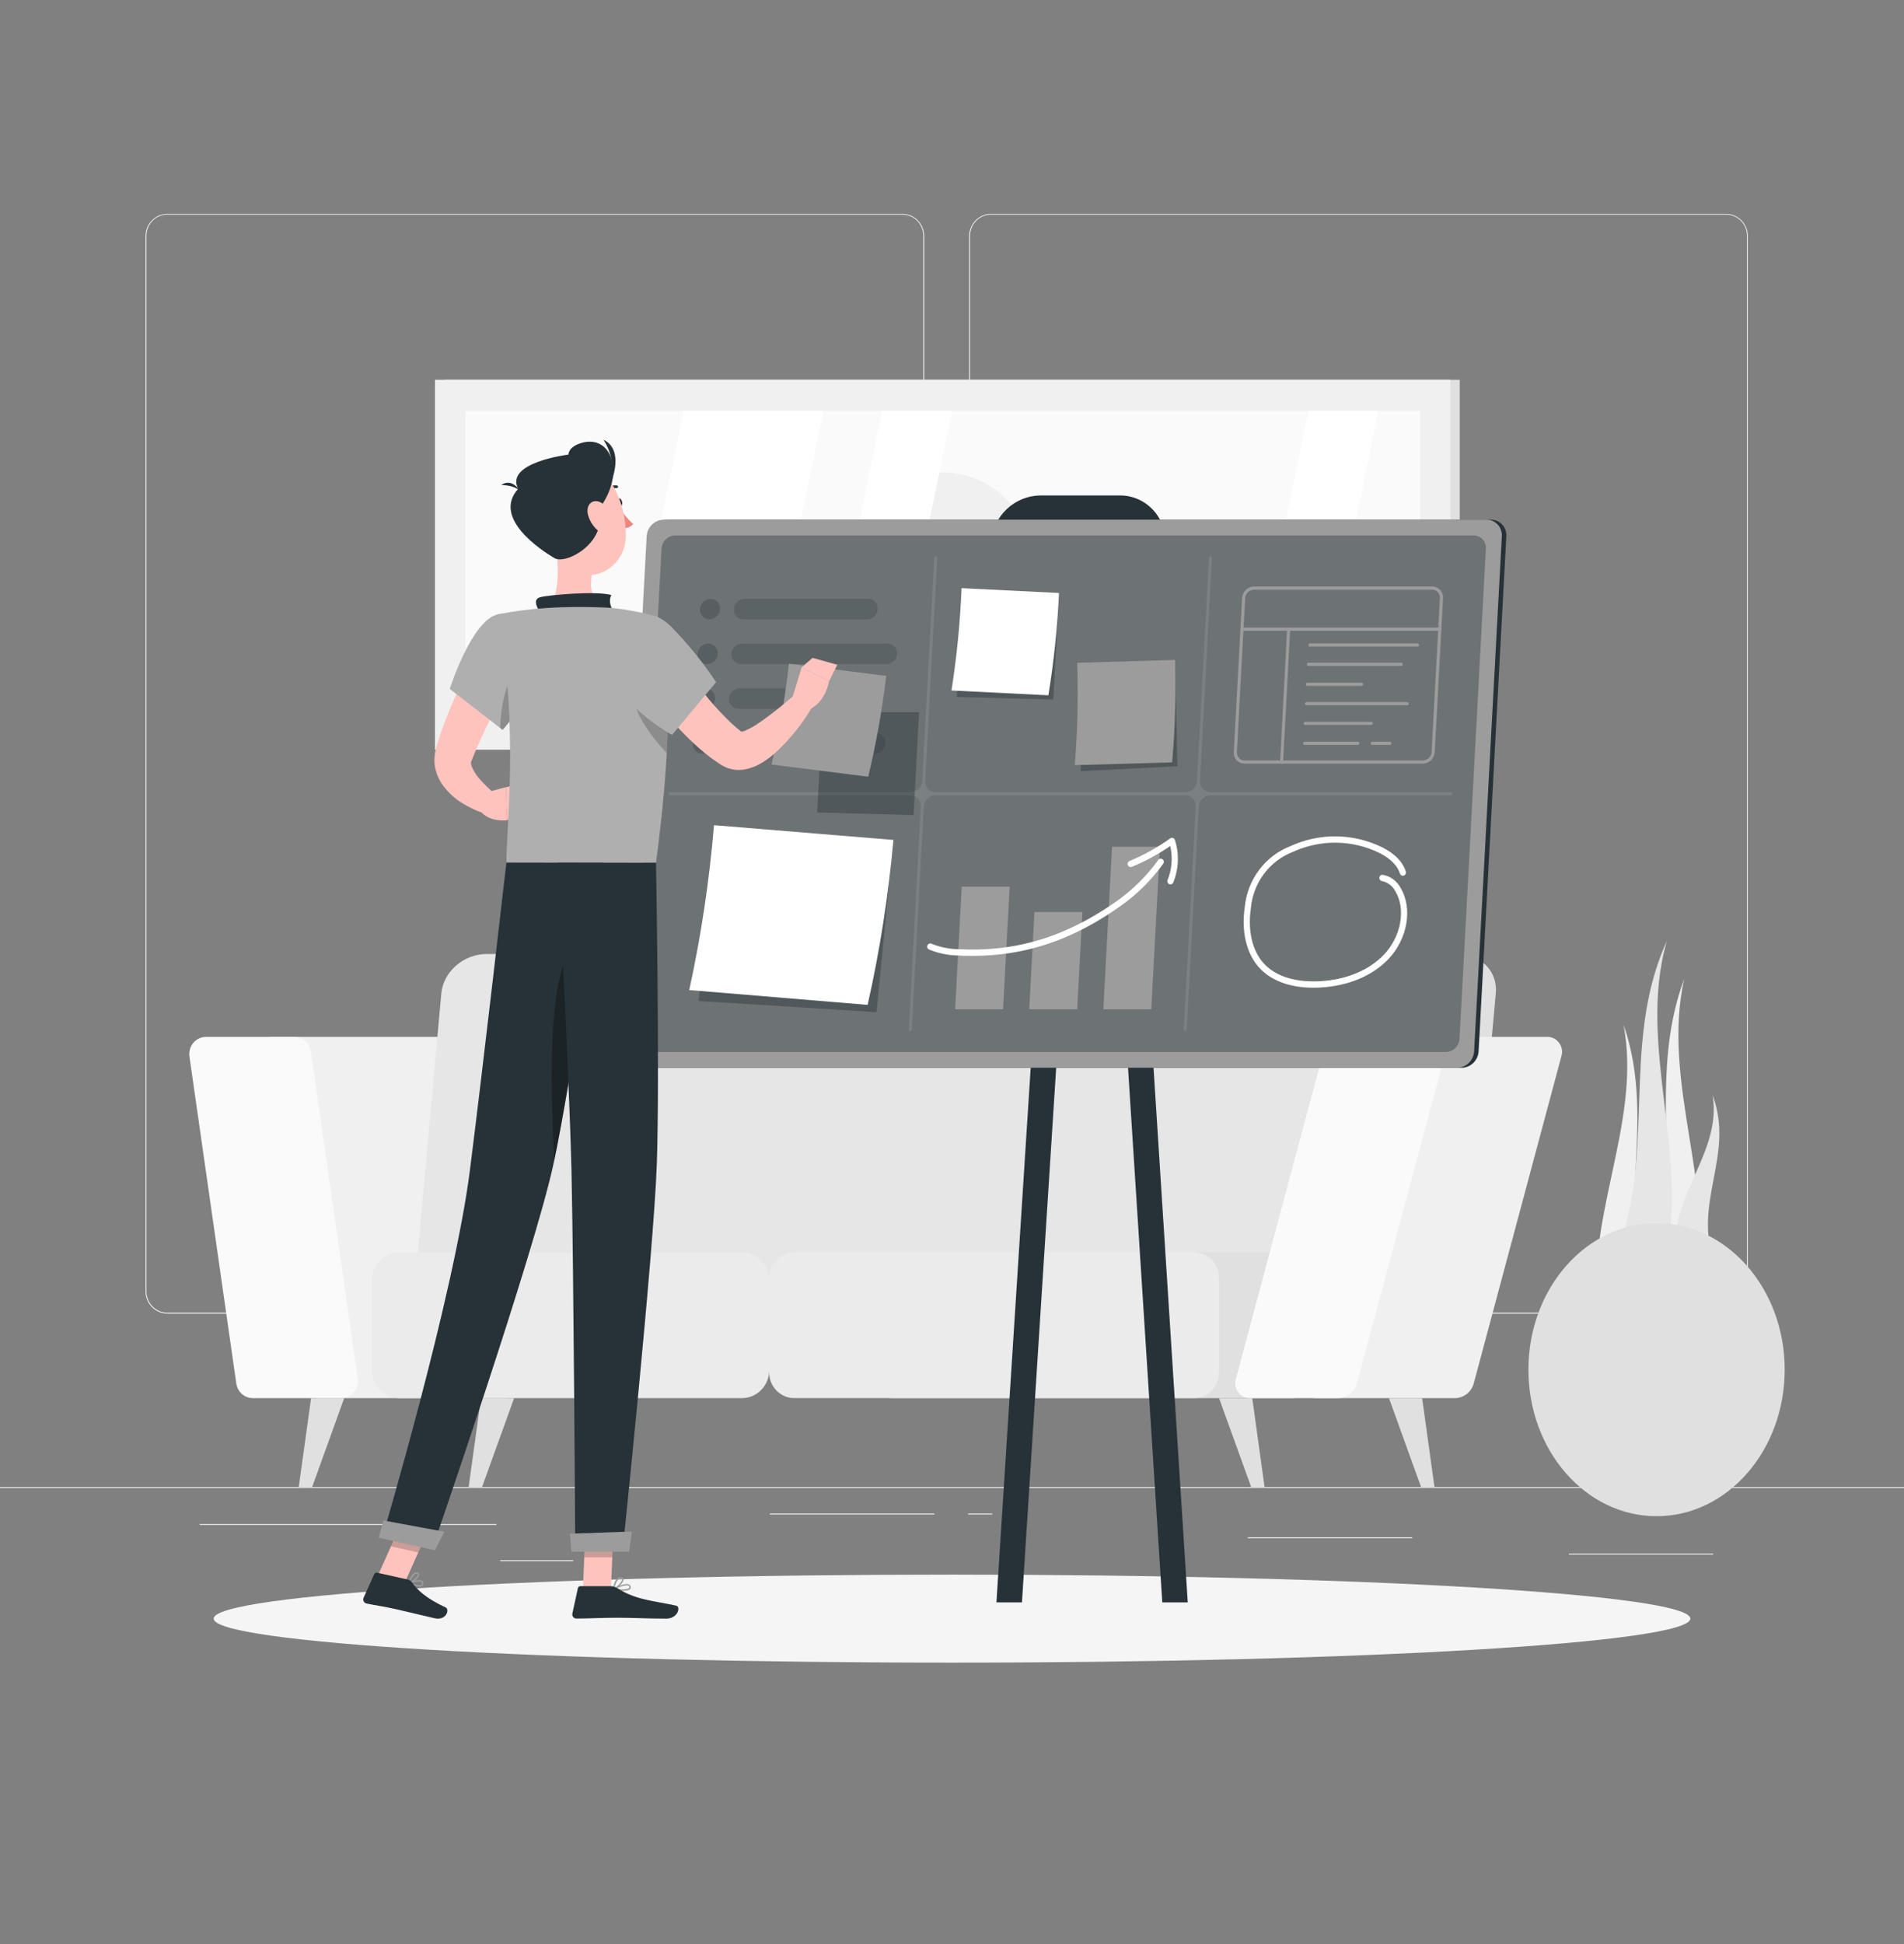 <svg width="286" height="292" viewBox="0 0 286 292" fill="none" xmlns="http://www.w3.org/2000/svg">
<rect x="0" y="0" width="286" height="292" fill="#808080" stroke="none"/>
<path d="M286 223.321H0V223.467H286V223.321Z" fill="#EBEBEB"/>
<path d="M74.572 228.882H30.007V229.028H74.572V228.882Z" fill="#EBEBEB"/>
<path d="M257.343 233.325H235.664V233.471H257.343V233.325Z" fill="#EBEBEB"/>
<path d="M86.12 234.307H75.144V234.453H86.12V234.307Z" fill="#EBEBEB"/>
<path d="M140.346 227.299H115.641V227.445H140.346V227.299Z" fill="#EBEBEB"/>
<path d="M149.058 227.299H145.437V227.445H149.058V227.299Z" fill="#EBEBEB"/>
<path d="M212.149 230.861H187.427V231.007H212.149V230.861Z" fill="#EBEBEB"/>
<path d="M135.564 197.275H25.117C24.251 197.274 23.422 196.922 22.811 196.297C22.2 195.671 21.856 194.824 21.856 193.941V35.426C21.864 34.547 22.21 33.707 22.821 33.089C23.431 32.47 24.256 32.122 25.117 32.12H135.564C136.43 32.12 137.261 32.471 137.874 33.097C138.486 33.722 138.83 34.57 138.83 35.455V193.941C138.83 194.825 138.486 195.673 137.874 196.299C137.261 196.924 136.43 197.275 135.564 197.275ZM25.117 32.237C24.289 32.239 23.496 32.575 22.912 33.173C22.328 33.771 21.999 34.581 21.999 35.426V193.941C21.999 194.785 22.328 195.596 22.912 196.193C23.496 196.791 24.289 197.128 25.117 197.129H135.564C136.392 197.128 137.185 196.791 137.771 196.194C138.356 195.596 138.686 194.786 138.687 193.941V35.426C138.686 34.58 138.356 33.77 137.771 33.173C137.185 32.575 136.392 32.239 135.564 32.237H25.117Z" fill="#EBEBEB"/>
<path d="M259.293 197.275H148.84C147.974 197.274 147.144 196.922 146.532 196.297C145.92 195.672 145.575 194.825 145.574 193.941V35.426C145.583 34.547 145.931 33.707 146.542 33.088C147.154 32.469 147.979 32.122 148.84 32.12H259.293C260.153 32.123 260.976 32.472 261.585 33.091C262.195 33.709 262.54 34.548 262.548 35.426V193.941C262.548 194.823 262.205 195.669 261.595 196.294C260.985 196.92 260.158 197.272 259.293 197.275ZM148.84 32.237C148.012 32.239 147.219 32.575 146.633 33.173C146.048 33.77 145.718 34.58 145.717 35.426V193.941C145.718 194.786 146.048 195.596 146.633 196.194C147.219 196.791 148.012 197.128 148.84 197.129H259.293C260.121 197.128 260.915 196.791 261.5 196.194C262.085 195.596 262.415 194.786 262.416 193.941V35.426C262.415 34.58 262.085 33.77 261.5 33.173C260.915 32.575 260.121 32.239 259.293 32.237H148.84Z" fill="#EBEBEB"/>
<path d="M76.002 209.971H47.894C47.288 209.971 46.702 209.747 46.244 209.342C45.786 208.936 45.486 208.376 45.4 207.764L38.364 158.667C38.312 158.301 38.337 157.927 38.438 157.572C38.54 157.217 38.715 156.888 38.952 156.608C39.19 156.328 39.483 156.104 39.813 155.95C40.143 155.796 40.501 155.717 40.864 155.718H68.966C69.572 155.717 70.157 155.939 70.615 156.344C71.073 156.748 71.373 157.308 71.46 157.919L78.496 207.022C78.548 207.388 78.523 207.761 78.422 208.116C78.321 208.471 78.146 208.799 77.909 209.079C77.673 209.359 77.38 209.583 77.051 209.737C76.722 209.891 76.364 209.971 76.002 209.971Z" fill="#F0F0F0"/>
<path d="M51.24 209.971H37.986C37.38 209.972 36.794 209.749 36.336 209.343C35.877 208.938 35.578 208.377 35.492 207.764L28.457 158.667C28.404 158.301 28.43 157.928 28.531 157.573C28.632 157.218 28.807 156.89 29.043 156.61C29.28 156.33 29.573 156.106 29.902 155.952C30.231 155.798 30.589 155.718 30.951 155.718H44.204C44.81 155.718 45.396 155.94 45.854 156.345C46.313 156.749 46.615 157.308 46.704 157.919L53.734 207.022C53.786 207.388 53.761 207.761 53.66 208.116C53.559 208.471 53.384 208.799 53.147 209.079C52.91 209.359 52.618 209.583 52.289 209.737C51.959 209.891 51.602 209.971 51.24 209.971Z" fill="#FAFAFA"/>
<path d="M218.973 143.272H82.368C78.896 143.272 75.847 145.93 75.55 149.206L72.118 187.113C71.82 190.39 74.406 193.047 77.838 193.047H214.431C217.903 193.047 220.952 190.39 221.25 187.113L224.682 149.206C225.013 145.93 222.445 143.272 218.973 143.272Z" fill="#E0E0E0"/>
<path d="M209.701 143.272H73.107C69.635 143.272 66.587 145.93 66.289 149.206L62.857 187.113C62.56 190.39 65.145 193.047 68.577 193.047H205.171C208.643 193.047 211.697 190.39 211.989 187.113L215.421 149.206C215.741 145.93 213.173 143.272 209.701 143.272Z" fill="#E6E6E6"/>
<path d="M115.544 205.772V192.27C115.544 189.951 113.703 188.071 111.431 188.071H59.98C57.709 188.071 55.867 189.951 55.867 192.27V205.772C55.867 208.091 57.709 209.971 59.98 209.971H111.431C113.703 209.971 115.544 208.091 115.544 205.772Z" fill="#EBEBEB"/>
<path d="M197.832 206.129V191.914C197.832 189.792 196.147 188.071 194.068 188.071H134.02C131.941 188.071 130.256 189.792 130.256 191.914V206.129C130.256 208.251 131.941 209.971 134.02 209.971H194.068C196.147 209.971 197.832 208.251 197.832 206.129Z" fill="#E0E0E0"/>
<path d="M183.114 206.123V191.908C183.114 189.786 181.429 188.065 179.351 188.065H119.302C117.223 188.065 115.538 189.786 115.538 191.908V206.123C115.538 208.245 117.223 209.965 119.302 209.965H179.351C181.429 209.965 183.114 208.245 183.114 206.123Z" fill="#EBEBEB"/>
<path d="M218.601 209.972H197.695C197.343 209.98 196.994 209.901 196.678 209.743C196.362 209.585 196.088 209.351 195.879 209.062C195.67 208.773 195.531 208.437 195.476 208.082C195.421 207.727 195.45 207.364 195.561 207.023L208.717 157.92C208.89 157.299 209.252 156.751 209.751 156.355C210.25 155.959 210.86 155.736 211.491 155.718H232.398C232.749 155.711 233.097 155.79 233.413 155.949C233.728 156.108 234.001 156.341 234.21 156.63C234.418 156.919 234.556 157.255 234.611 157.61C234.666 157.964 234.637 158.327 234.526 158.667L221.37 207.764C221.2 208.386 220.84 208.936 220.341 209.333C219.843 209.73 219.233 209.954 218.601 209.972Z" fill="#F0F0F0"/>
<path d="M201.035 209.972H187.782C187.43 209.979 187.082 209.9 186.767 209.741C186.452 209.582 186.178 209.349 185.97 209.06C185.762 208.771 185.624 208.435 185.569 208.081C185.514 207.726 185.543 207.363 185.654 207.023L198.81 157.92C198.982 157.299 199.344 156.75 199.843 156.354C200.342 155.958 200.952 155.735 201.584 155.718H214.843C215.195 155.71 215.544 155.789 215.86 155.947C216.176 156.105 216.45 156.339 216.659 156.628C216.868 156.917 217.006 157.253 217.062 157.608C217.117 157.963 217.088 158.326 216.977 158.668L203.821 207.764C203.649 208.388 203.285 208.939 202.784 209.336C202.282 209.733 201.67 209.956 201.035 209.972Z" fill="#FAFAFA"/>
<path d="M189.95 223.322H187.936L183.114 209.972H188.102L189.95 223.322Z" fill="#E0E0E0"/>
<path d="M215.472 223.322H213.459L208.637 209.972H213.619L215.472 223.322Z" fill="#E0E0E0"/>
<path d="M70.396 223.322H72.409L77.226 209.972H72.244L70.396 223.322Z" fill="#E0E0E0"/>
<path d="M44.873 223.322H46.887L51.703 209.972H46.727L44.873 223.322Z" fill="#E0E0E0"/>
<path d="M219.265 57.039H66.735V112.583H219.265V57.039Z" fill="#E0E0E0"/>
<path d="M217.863 57.039H65.334V112.583H217.863V57.039Z" fill="#F0F0F0"/>
<path d="M213.293 107.911V61.711L69.916 61.711V107.911H213.293Z" fill="#FAFAFA"/>
<path d="M141.604 98.661C149.098 98.661 155.172 92.459 155.172 84.808C155.172 77.158 149.098 70.956 141.604 70.956C134.111 70.956 128.036 77.158 128.036 84.808C128.036 92.459 134.111 98.661 141.604 98.661Z" fill="#F0F0F0"/>
<path d="M93.185 107.911L102.691 61.711H123.661L114.16 107.911H93.185Z" fill="white"/>
<path d="M123.009 107.911L132.515 61.711H143L133.499 107.911H123.009Z" fill="white"/>
<path d="M187.038 107.911L196.545 61.711H207.03L197.529 107.911H187.038Z" fill="white"/>
<path d="M252.984 147.028C249.426 162.796 258.132 179.043 254.569 194.788L251.045 194.636L247.522 194.49C253.43 178.839 247.104 162.674 252.984 147.028Z" fill="#F0F0F0"/>
<path d="M243.861 153.854C246.778 168.91 237.42 183.966 240.337 199.021H247.39C242.122 183.96 249.129 168.91 243.861 153.854Z" fill="#F0F0F0"/>
<path d="M250.376 141.328C245.708 157.382 254.38 174.71 249.712 190.764L245.88 190.396L242.047 190.034C249.272 174.231 243.151 157.149 250.376 141.328Z" fill="#E6E6E6"/>
<path d="M257.246 164.46C258.75 173.138 250.382 179.965 251.863 188.649L254.723 189.181L257.583 189.712C254.151 180.678 260.643 173.494 257.246 164.46Z" fill="#E6E6E6"/>
<path d="M248.831 227.702C259.462 227.702 268.079 217.85 268.079 205.697C268.079 193.543 259.462 183.691 248.831 183.691C238.201 183.691 229.584 193.543 229.584 205.697C229.584 217.85 238.201 227.702 248.831 227.702Z" fill="#E0E0E0"/>
<path d="M143 249.695C204.251 249.695 253.905 246.736 253.905 243.084C253.905 239.433 204.251 236.474 143 236.474C81.749 236.474 32.095 239.433 32.095 243.084C32.095 246.736 81.749 249.695 143 249.695Z" fill="#F5F5F5"/>
<path d="M219.534 160.361H95.924C95.612 160.361 95.304 160.297 95.017 160.171C94.731 160.045 94.472 159.861 94.258 159.63C94.044 159.398 93.878 159.125 93.771 158.826C93.664 158.527 93.618 158.208 93.636 157.89L97.812 80.516C97.856 79.852 98.144 79.229 98.618 78.771C99.092 78.314 99.717 78.055 100.369 78.046H223.978C224.29 78.045 224.599 78.11 224.885 78.236C225.172 78.361 225.43 78.546 225.644 78.777C225.858 79.008 226.024 79.282 226.131 79.581C226.238 79.88 226.284 80.198 226.266 80.516L222.102 157.89C222.06 158.558 221.771 159.184 221.295 159.642C220.818 160.101 220.188 160.358 219.534 160.361Z" fill="#263238"/>
<path d="M167.533 91.204H155.584C154.648 91.215 153.719 91.029 152.856 90.657C151.994 90.285 151.216 89.735 150.571 89.041C149.926 88.347 149.429 87.525 149.111 86.626C148.792 85.727 148.659 84.77 148.72 83.816L148.84 81.562C148.968 79.638 149.8 77.834 151.172 76.508C152.543 75.183 154.353 74.433 156.242 74.408H168.185C169.121 74.397 170.05 74.584 170.912 74.956C171.774 75.328 172.552 75.879 173.196 76.572C173.841 77.266 174.338 78.088 174.657 78.986C174.975 79.885 175.109 80.841 175.049 81.795L174.929 84.049C174.799 85.971 173.966 87.773 172.597 89.098C171.227 90.423 169.42 91.174 167.533 91.204Z" fill="#263238"/>
<path d="M178.413 240.644H174.586L164.044 76.131H167.876L178.413 240.644Z" fill="#263238"/>
<path d="M149.675 240.644H153.508L164.044 76.131H160.217L149.675 240.644Z" fill="#263238"/>
<path d="M218.876 160.361H95.267C94.955 160.361 94.646 160.297 94.36 160.171C94.073 160.045 93.815 159.861 93.6 159.63C93.386 159.398 93.221 159.125 93.114 158.826C93.007 158.527 92.961 158.208 92.979 157.89L97.137 80.516C97.182 79.852 97.469 79.229 97.943 78.771C98.417 78.314 99.042 78.055 99.694 78.046H223.303C223.615 78.045 223.924 78.11 224.21 78.236C224.497 78.361 224.755 78.546 224.969 78.777C225.184 79.008 225.349 79.282 225.456 79.581C225.563 79.88 225.609 80.198 225.591 80.516L221.427 157.89C221.385 158.555 221.099 159.178 220.626 159.636C220.153 160.095 219.528 160.353 218.876 160.361Z" fill="#9C9C9C"/>
<path opacity="0.4" d="M97.24 157.99C96.99 157.993 96.742 157.943 96.512 157.843C96.282 157.744 96.074 157.597 95.902 157.411C95.73 157.226 95.598 157.006 95.513 156.766C95.428 156.526 95.393 156.271 95.41 156.016L99.374 82.391C99.407 81.861 99.635 81.362 100.013 80.996C100.39 80.63 100.889 80.423 101.41 80.417H221.364C221.614 80.414 221.862 80.464 222.092 80.564C222.323 80.663 222.53 80.81 222.702 80.996C222.874 81.181 223.006 81.4 223.091 81.641C223.176 81.881 223.211 82.136 223.195 82.391L219.231 156.016C219.197 156.547 218.968 157.046 218.59 157.413C218.211 157.779 217.71 157.985 217.189 157.99H97.24Z" fill="#263238"/>
<path opacity="0.1" d="M217.932 118.966H181.81C181.598 118.969 181.387 118.927 181.191 118.843C180.996 118.759 180.819 118.634 180.673 118.476C180.527 118.319 180.414 118.132 180.342 117.928C180.27 117.724 180.24 117.507 180.254 117.29L182.056 83.775C182.058 83.744 182.053 83.714 182.043 83.685C182.033 83.657 182.017 83.63 181.997 83.608C181.977 83.586 181.952 83.568 181.925 83.555C181.898 83.543 181.869 83.536 181.839 83.535C181.776 83.537 181.716 83.562 181.67 83.606C181.625 83.65 181.597 83.71 181.593 83.775L179.791 117.29C179.761 117.738 179.569 118.158 179.251 118.468C178.934 118.778 178.514 118.956 178.075 118.966H140.54C140.328 118.969 140.117 118.927 139.921 118.843C139.726 118.759 139.549 118.634 139.403 118.476C139.257 118.319 139.144 118.132 139.072 117.928C139 117.724 138.97 117.507 138.985 117.29L140.786 83.775C140.788 83.744 140.783 83.714 140.773 83.685C140.763 83.657 140.747 83.63 140.727 83.608C140.707 83.586 140.683 83.568 140.655 83.555C140.628 83.543 140.599 83.536 140.569 83.535C140.506 83.537 140.446 83.562 140.401 83.606C140.355 83.65 140.327 83.71 140.323 83.775L138.521 117.29C138.491 117.738 138.299 118.158 137.981 118.468C137.664 118.778 137.244 118.956 136.805 118.966H100.672C100.609 118.966 100.548 118.991 100.502 119.036C100.456 119.08 100.429 119.141 100.426 119.206C100.425 119.236 100.429 119.266 100.439 119.294C100.449 119.323 100.465 119.349 100.486 119.37C100.506 119.392 100.53 119.41 100.558 119.422C100.585 119.433 100.614 119.44 100.643 119.439H136.748C136.961 119.437 137.172 119.48 137.367 119.565C137.563 119.65 137.74 119.776 137.886 119.934C138.032 120.091 138.144 120.278 138.216 120.483C138.288 120.687 138.318 120.905 138.304 121.121L136.502 154.631C136.499 154.662 136.502 154.693 136.512 154.723C136.521 154.752 136.537 154.779 136.557 154.802C136.578 154.824 136.603 154.842 136.631 154.854C136.659 154.866 136.689 154.872 136.719 154.871C136.782 154.869 136.842 154.844 136.888 154.8C136.934 154.756 136.961 154.695 136.965 154.631L138.767 121.121C138.794 120.672 138.986 120.25 139.304 119.939C139.622 119.627 140.043 119.449 140.483 119.439H178.001C178.218 119.43 178.434 119.467 178.636 119.549C178.838 119.631 179.021 119.755 179.173 119.914C179.324 120.072 179.441 120.262 179.516 120.47C179.592 120.678 179.623 120.9 179.608 121.121L177.806 154.631C177.803 154.662 177.806 154.693 177.816 154.723C177.825 154.752 177.841 154.779 177.861 154.802C177.882 154.824 177.907 154.842 177.935 154.854C177.963 154.866 177.993 154.872 178.024 154.871C178.087 154.869 178.147 154.844 178.192 154.8C178.238 154.756 178.265 154.695 178.27 154.631L180.071 121.121C180.099 120.672 180.29 120.25 180.608 119.939C180.926 119.627 181.347 119.449 181.787 119.439H217.892C217.954 119.438 218.013 119.414 218.059 119.371C218.104 119.328 218.132 119.269 218.138 119.206C218.14 119.176 218.137 119.146 218.128 119.118C218.118 119.09 218.104 119.064 218.085 119.042C218.065 119.019 218.042 119.001 218.016 118.988C217.99 118.975 217.961 118.968 217.932 118.966Z" fill="white"/>
<path opacity="0.4" d="M159.045 89.609H144.544L143.732 104.671L158.215 105.068L159.045 89.609Z" fill="#263238"/>
<path d="M157.477 104.419L142.92 103.695C143.722 98.609 144.228 93.478 144.436 88.33L159.073 89.054C158.839 94.204 158.306 99.334 157.477 104.419Z" fill="white"/>
<path opacity="0.4" d="M176.531 99.672L162.008 100.805L162.328 115.814L176.857 115.078L176.531 99.672Z" fill="#263238"/>
<path d="M176.067 114.494L161.436 114.909C161.857 109.797 161.979 104.664 161.802 99.538L176.513 99.111C176.664 104.243 176.515 109.38 176.067 114.494Z" fill="#9C9C9C"/>
<path opacity="0.4" d="M134.123 127.055L107.353 126.016L104.945 150.328L131.657 152.009L134.123 127.055Z" fill="#263238"/>
<path d="M130.324 150.911L103.532 148.686C105.313 140.527 106.555 132.254 107.25 123.925L134.203 126.144C133.459 134.48 132.163 142.754 130.324 150.911Z" fill="white"/>
<g style="mix-blend-mode:multiply" opacity="0.3">
<path d="M106.57 93.014C106.375 93.015 106.181 92.976 106.002 92.897C105.823 92.819 105.661 92.704 105.527 92.56C105.393 92.415 105.289 92.244 105.223 92.057C105.156 91.87 105.128 91.671 105.14 91.472C105.17 91.059 105.35 90.672 105.645 90.388C105.941 90.104 106.33 89.943 106.735 89.937C106.93 89.935 107.123 89.975 107.302 90.053C107.481 90.132 107.642 90.246 107.776 90.391C107.91 90.536 108.013 90.707 108.079 90.894C108.145 91.081 108.172 91.28 108.16 91.478C108.131 91.891 107.952 92.278 107.657 92.562C107.363 92.847 106.975 93.008 106.57 93.014Z" fill="#263238"/>
<path opacity="0.8" d="M130.222 93.014H111.649C111.454 93.015 111.261 92.976 111.082 92.897C110.903 92.819 110.742 92.704 110.608 92.56C110.475 92.415 110.372 92.244 110.306 92.057C110.24 91.87 110.212 91.671 110.225 91.472C110.251 91.058 110.429 90.669 110.724 90.383C111.018 90.097 111.408 89.936 111.815 89.931H130.416C130.611 89.93 130.804 89.969 130.984 90.047C131.163 90.126 131.325 90.24 131.459 90.385C131.593 90.529 131.696 90.701 131.763 90.888C131.83 91.075 131.858 91.274 131.846 91.472C131.817 91.892 131.633 92.284 131.332 92.57C131.03 92.857 130.633 93.015 130.222 93.014Z" fill="#263238"/>
<path d="M106.209 99.736C106.014 99.738 105.82 99.699 105.641 99.621C105.461 99.543 105.299 99.428 105.165 99.284C105.03 99.139 104.927 98.967 104.861 98.78C104.794 98.592 104.766 98.393 104.779 98.194C104.807 97.776 104.988 97.385 105.288 97.099C105.587 96.812 105.982 96.653 106.392 96.652C106.587 96.651 106.78 96.691 106.959 96.769C107.138 96.847 107.299 96.962 107.433 97.107C107.566 97.252 107.669 97.423 107.735 97.61C107.801 97.797 107.829 97.996 107.816 98.194C107.789 98.611 107.608 99.002 107.31 99.288C107.011 99.574 106.618 99.734 106.209 99.736Z" fill="#263238"/>
<path opacity="0.8" d="M133.15 99.736H111.289C111.094 99.737 110.9 99.697 110.721 99.619C110.542 99.541 110.38 99.426 110.246 99.282C110.112 99.137 110.008 98.966 109.942 98.779C109.875 98.592 109.847 98.393 109.859 98.194C109.887 97.78 110.067 97.391 110.362 97.106C110.658 96.82 111.048 96.659 111.454 96.652H133.316C133.511 96.651 133.704 96.691 133.884 96.769C134.063 96.847 134.225 96.962 134.359 97.107C134.493 97.251 134.596 97.422 134.663 97.609C134.73 97.796 134.758 97.995 134.746 98.194C134.718 98.609 134.538 98.997 134.242 99.282C133.947 99.568 133.557 99.73 133.15 99.736Z" fill="#263238"/>
<path d="M105.82 106.452C105.626 106.454 105.433 106.415 105.254 106.337C105.075 106.26 104.913 106.145 104.78 106.001C104.646 105.857 104.543 105.686 104.477 105.499C104.411 105.313 104.383 105.114 104.396 104.916C104.422 104.502 104.6 104.113 104.895 103.827C105.19 103.541 105.579 103.379 105.986 103.374C106.181 103.372 106.375 103.411 106.554 103.489C106.734 103.567 106.896 103.682 107.03 103.826C107.165 103.971 107.268 104.143 107.334 104.33C107.401 104.518 107.429 104.717 107.416 104.916C107.387 105.33 107.207 105.717 106.912 106.002C106.616 106.286 106.226 106.447 105.82 106.452Z" fill="#263238"/>
<path opacity="0.8" d="M121.567 106.452H110.922C110.728 106.454 110.535 106.415 110.356 106.337C110.177 106.26 110.016 106.145 109.882 106.001C109.748 105.857 109.645 105.686 109.579 105.499C109.513 105.313 109.485 105.114 109.498 104.916C109.524 104.502 109.702 104.113 109.997 103.827C110.292 103.541 110.682 103.379 111.088 103.374H121.733C121.928 103.372 122.121 103.411 122.301 103.489C122.48 103.567 122.642 103.682 122.776 103.827C122.91 103.972 123.013 104.143 123.078 104.331C123.144 104.518 123.171 104.717 123.157 104.916C123.13 105.329 122.951 105.717 122.657 106.001C122.362 106.286 121.973 106.447 121.567 106.452Z" fill="#263238"/>
<path opacity="0.8" d="M131.423 113.174H120.778C120.583 113.176 120.39 113.136 120.211 113.058C120.032 112.979 119.871 112.864 119.737 112.72C119.604 112.575 119.501 112.404 119.435 112.217C119.369 112.03 119.341 111.831 119.354 111.633C119.381 111.219 119.559 110.831 119.854 110.545C120.149 110.259 120.538 110.097 120.944 110.091H131.589C131.783 110.09 131.976 110.129 132.155 110.208C132.334 110.286 132.496 110.401 132.629 110.545C132.763 110.69 132.866 110.861 132.932 111.048C132.998 111.235 133.025 111.434 133.013 111.633C132.986 112.046 132.807 112.435 132.512 112.72C132.218 113.006 131.829 113.168 131.423 113.174Z" fill="#263238"/>
<path d="M105.483 113.174C105.288 113.176 105.095 113.136 104.916 113.058C104.737 112.979 104.576 112.864 104.442 112.72C104.308 112.575 104.205 112.404 104.139 112.217C104.073 112.03 104.046 111.831 104.058 111.633C104.086 111.219 104.264 110.831 104.559 110.545C104.853 110.259 105.242 110.097 105.649 110.091C105.843 110.09 106.036 110.129 106.215 110.208C106.394 110.286 106.556 110.401 106.689 110.545C106.823 110.69 106.926 110.861 106.992 111.048C107.058 111.235 107.085 111.434 107.073 111.633C107.046 112.046 106.867 112.435 106.572 112.72C106.278 113.006 105.889 113.168 105.483 113.174Z" fill="#263238"/>
<path opacity="0.8" d="M115.475 113.173H110.562C110.367 113.175 110.174 113.135 109.995 113.057C109.816 112.979 109.655 112.864 109.521 112.719C109.388 112.574 109.285 112.403 109.219 112.216C109.153 112.029 109.125 111.83 109.138 111.632C109.165 111.218 109.344 110.83 109.638 110.544C109.933 110.258 110.322 110.096 110.728 110.09H115.641C115.837 110.088 116.03 110.127 116.21 110.205C116.39 110.283 116.552 110.398 116.686 110.542C116.82 110.687 116.924 110.858 116.99 111.046C117.056 111.233 117.084 111.433 117.071 111.632C117.044 112.046 116.865 112.436 116.569 112.721C116.273 113.007 115.883 113.168 115.475 113.173Z" fill="#263238"/>
</g>
<path d="M151.66 133.17H144.459L143.469 151.572H150.671L151.66 133.17Z" fill="#9C9C9C"/>
<path d="M162.591 136.966H155.384L154.6 151.572H161.802L162.591 136.966Z" fill="#9C9C9C"/>
<path d="M174.243 127.166H167.041L165.731 151.571H172.933L174.243 127.166Z" fill="#9C9C9C"/>
<path d="M146.066 143.554C145.351 143.554 144.63 143.554 143.904 143.495C142.409 143.47 140.932 143.165 139.545 142.596C139.432 142.544 139.345 142.448 139.301 142.33C139.257 142.212 139.26 142.081 139.311 141.965C139.336 141.908 139.372 141.857 139.417 141.814C139.462 141.772 139.514 141.738 139.572 141.717C139.629 141.695 139.69 141.685 139.752 141.688C139.813 141.69 139.873 141.705 139.928 141.732C141.204 142.247 142.561 142.524 143.932 142.549C152.575 143.005 160.143 140.704 167.762 135.319C170.139 133.632 172.232 131.561 173.957 129.187C173.99 129.132 174.033 129.085 174.084 129.047C174.136 129.01 174.194 128.984 174.256 128.97C174.318 128.957 174.382 128.957 174.444 128.969C174.506 128.982 174.564 129.007 174.616 129.044C174.668 129.081 174.712 129.128 174.746 129.182C174.779 129.237 174.801 129.298 174.811 129.362C174.82 129.426 174.817 129.491 174.801 129.553C174.785 129.615 174.756 129.674 174.717 129.725C172.942 132.191 170.774 134.336 168.305 136.073C161.155 141.159 154.034 143.554 146.066 143.554Z" fill="white"/>
<path d="M175.81 132.82C175.734 132.82 175.659 132.801 175.591 132.764C175.524 132.728 175.467 132.675 175.424 132.61C175.382 132.545 175.355 132.471 175.348 132.393C175.34 132.316 175.352 132.238 175.381 132.166C176.035 130.547 176.176 128.76 175.781 127.056C173.975 128.297 172.047 129.343 170.027 130.174C169.97 130.2 169.909 130.213 169.847 130.214C169.785 130.215 169.724 130.204 169.666 130.18C169.609 130.156 169.556 130.121 169.513 130.076C169.469 130.032 169.434 129.978 169.411 129.92C169.387 129.861 169.376 129.798 169.377 129.735C169.377 129.672 169.391 129.609 169.416 129.551C169.441 129.493 169.477 129.441 169.522 129.398C169.567 129.354 169.62 129.32 169.678 129.298C171.833 128.409 173.881 127.271 175.781 125.905C175.841 125.865 175.909 125.838 175.98 125.829C176.051 125.819 176.123 125.826 176.191 125.849C176.259 125.872 176.32 125.911 176.371 125.962C176.422 126.013 176.461 126.076 176.485 126.145C177.15 128.234 177.063 130.498 176.239 132.528C176.204 132.614 176.144 132.688 176.068 132.74C175.992 132.792 175.902 132.82 175.81 132.82Z" fill="white"/>
<path d="M213.739 114.68H186.947C186.725 114.682 186.506 114.638 186.302 114.549C186.098 114.461 185.914 114.33 185.762 114.165C185.61 114.001 185.493 113.806 185.419 113.593C185.344 113.38 185.313 113.154 185.328 112.928L186.575 89.802C186.605 89.341 186.804 88.908 187.133 88.59C187.461 88.272 187.895 88.091 188.348 88.085H215.146C215.367 88.084 215.586 88.129 215.789 88.218C215.993 88.307 216.176 88.438 216.327 88.602C216.478 88.766 216.595 88.961 216.669 89.174C216.744 89.386 216.774 89.612 216.759 89.837L215.512 112.963C215.482 113.425 215.283 113.858 214.955 114.176C214.626 114.494 214.192 114.674 213.739 114.68ZM188.348 88.564C188.013 88.568 187.691 88.701 187.448 88.937C187.205 89.174 187.059 89.495 187.038 89.837L185.791 112.963C185.781 113.123 185.803 113.283 185.856 113.434C185.909 113.584 185.992 113.722 186.099 113.839C186.206 113.955 186.336 114.048 186.48 114.112C186.624 114.175 186.779 114.208 186.935 114.207H213.728C214.063 114.204 214.385 114.07 214.628 113.834C214.871 113.598 215.017 113.276 215.038 112.934L216.285 89.808C216.296 89.647 216.274 89.486 216.221 89.334C216.167 89.182 216.084 89.043 215.976 88.926C215.867 88.81 215.737 88.718 215.592 88.656C215.448 88.593 215.292 88.562 215.135 88.564H188.348Z" fill="#9C9C9C"/>
<path d="M216.273 94.725H186.529C186.474 94.716 186.424 94.687 186.388 94.644C186.351 94.601 186.331 94.546 186.331 94.489C186.331 94.431 186.351 94.376 186.388 94.333C186.424 94.29 186.474 94.261 186.529 94.252H216.273C216.307 94.247 216.341 94.249 216.374 94.258C216.406 94.267 216.436 94.284 216.462 94.306C216.488 94.329 216.509 94.357 216.523 94.388C216.537 94.42 216.544 94.454 216.544 94.489C216.544 94.523 216.537 94.557 216.523 94.589C216.509 94.62 216.488 94.648 216.462 94.671C216.436 94.693 216.406 94.71 216.374 94.719C216.341 94.728 216.307 94.73 216.273 94.725Z" fill="#9C9C9C"/>
<path d="M192.501 114.68C192.44 114.675 192.383 114.647 192.342 114.6C192.301 114.553 192.28 114.491 192.284 114.429L193.336 94.474C193.337 94.442 193.345 94.412 193.358 94.384C193.371 94.355 193.39 94.33 193.413 94.309C193.436 94.289 193.463 94.273 193.492 94.263C193.521 94.253 193.551 94.249 193.582 94.252C193.643 94.256 193.7 94.285 193.741 94.332C193.781 94.379 193.802 94.44 193.799 94.503L192.73 114.464C192.724 114.522 192.698 114.577 192.656 114.616C192.613 114.656 192.558 114.679 192.501 114.68Z" fill="#9C9C9C"/>
<path d="M212.87 97.096H196.734C196.679 97.087 196.628 97.058 196.592 97.015C196.556 96.972 196.536 96.917 196.536 96.86C196.536 96.802 196.556 96.747 196.592 96.704C196.628 96.661 196.679 96.632 196.734 96.623H212.87C212.903 96.618 212.938 96.62 212.97 96.629C213.003 96.639 213.033 96.655 213.059 96.677C213.085 96.7 213.105 96.728 213.119 96.759C213.134 96.791 213.141 96.825 213.141 96.86C213.141 96.894 213.134 96.928 213.119 96.96C213.105 96.991 213.085 97.019 213.059 97.042C213.033 97.064 213.003 97.081 212.97 97.09C212.938 97.099 212.903 97.102 212.87 97.096Z" fill="#9C9C9C"/>
<path d="M210.439 100.004H196.579C196.546 100.01 196.512 100.008 196.479 99.998C196.446 99.989 196.416 99.972 196.39 99.95C196.365 99.927 196.344 99.899 196.33 99.868C196.316 99.837 196.308 99.802 196.308 99.768C196.308 99.733 196.316 99.699 196.33 99.668C196.344 99.636 196.365 99.608 196.39 99.586C196.416 99.563 196.446 99.547 196.479 99.537C196.512 99.528 196.546 99.526 196.579 99.531H210.439C210.472 99.526 210.507 99.528 210.539 99.537C210.572 99.547 210.602 99.563 210.628 99.586C210.653 99.608 210.674 99.636 210.688 99.668C210.703 99.699 210.71 99.733 210.71 99.768C210.71 99.802 210.703 99.837 210.688 99.868C210.674 99.899 210.653 99.927 210.628 99.95C210.602 99.972 210.572 99.989 210.539 99.998C210.507 100.008 210.472 100.01 210.439 100.004Z" fill="#9C9C9C"/>
<path d="M204.484 103.006H196.419C196.386 103.012 196.351 103.01 196.319 103C196.286 102.991 196.256 102.974 196.23 102.952C196.204 102.929 196.184 102.901 196.17 102.87C196.155 102.838 196.148 102.804 196.148 102.77C196.148 102.735 196.155 102.701 196.17 102.67C196.184 102.638 196.204 102.61 196.23 102.588C196.256 102.565 196.286 102.549 196.319 102.539C196.351 102.53 196.386 102.528 196.419 102.533H204.484C204.518 102.528 204.552 102.53 204.585 102.539C204.617 102.549 204.647 102.565 204.673 102.588C204.699 102.61 204.72 102.638 204.734 102.67C204.748 102.701 204.755 102.735 204.755 102.77C204.755 102.804 204.748 102.838 204.734 102.87C204.72 102.901 204.699 102.929 204.673 102.952C204.647 102.974 204.617 102.991 204.585 103C204.552 103.01 204.518 103.012 204.484 103.006Z" fill="#9C9C9C"/>
<path d="M205.949 108.87H196.105C196.071 108.875 196.037 108.873 196.004 108.863C195.972 108.854 195.941 108.837 195.916 108.815C195.89 108.793 195.869 108.765 195.855 108.733C195.841 108.702 195.833 108.668 195.833 108.633C195.833 108.598 195.841 108.564 195.855 108.533C195.869 108.501 195.89 108.473 195.916 108.451C195.941 108.429 195.972 108.412 196.004 108.403C196.037 108.393 196.071 108.391 196.105 108.396H205.949C205.982 108.391 206.016 108.393 206.049 108.403C206.082 108.412 206.112 108.429 206.138 108.451C206.163 108.473 206.184 108.501 206.198 108.533C206.212 108.564 206.22 108.598 206.22 108.633C206.22 108.668 206.212 108.702 206.198 108.733C206.184 108.765 206.163 108.793 206.138 108.815C206.112 108.837 206.082 108.854 206.049 108.863C206.016 108.873 205.982 108.875 205.949 108.87Z" fill="#9C9C9C"/>
<path d="M204.01 111.871H195.939C195.883 111.863 195.833 111.834 195.797 111.791C195.761 111.747 195.741 111.692 195.741 111.635C195.741 111.578 195.761 111.523 195.797 111.479C195.833 111.436 195.883 111.407 195.939 111.398H204.01C204.065 111.407 204.115 111.436 204.151 111.479C204.188 111.523 204.208 111.578 204.208 111.635C204.208 111.692 204.188 111.747 204.151 111.791C204.115 111.834 204.065 111.863 204.01 111.871Z" fill="#9C9C9C"/>
<path d="M208.729 111.871H206.149C206.115 111.877 206.081 111.875 206.049 111.865C206.016 111.856 205.986 111.839 205.96 111.817C205.934 111.794 205.914 111.767 205.899 111.735C205.885 111.704 205.878 111.67 205.878 111.635C205.878 111.6 205.885 111.566 205.899 111.535C205.914 111.503 205.934 111.475 205.96 111.453C205.986 111.43 206.016 111.414 206.049 111.405C206.081 111.395 206.115 111.393 206.149 111.398H208.729C208.762 111.393 208.796 111.395 208.829 111.405C208.861 111.414 208.892 111.43 208.917 111.453C208.943 111.475 208.964 111.503 208.978 111.535C208.992 111.566 209 111.6 209 111.635C209 111.67 208.992 111.704 208.978 111.735C208.964 111.767 208.943 111.794 208.917 111.817C208.892 111.839 208.861 111.856 208.829 111.865C208.796 111.875 208.762 111.877 208.729 111.871Z" fill="#9C9C9C"/>
<path d="M211.371 105.92H196.259C196.197 105.92 196.137 105.895 196.093 105.85C196.049 105.805 196.024 105.744 196.024 105.681C196.024 105.617 196.049 105.556 196.093 105.512C196.137 105.467 196.197 105.441 196.259 105.441H211.371C211.433 105.441 211.493 105.467 211.537 105.512C211.581 105.556 211.606 105.617 211.606 105.681C211.606 105.744 211.581 105.805 211.537 105.85C211.493 105.895 211.433 105.92 211.371 105.92Z" fill="#9C9C9C"/>
<path d="M197.283 148.336C193.782 148.336 190.916 147.279 189.138 145.316C187.233 143.22 186.443 139.92 186.97 136.264C187.157 134.236 187.897 132.301 189.105 130.679C190.312 129.056 191.941 127.811 193.805 127.084C195.988 126.078 198.361 125.574 200.755 125.606C203.15 125.638 205.509 126.207 207.665 127.271C209.547 128.234 210.725 129.455 211.171 130.898C211.208 131.018 211.197 131.148 211.14 131.259C211.112 131.315 211.074 131.364 211.027 131.404C210.98 131.444 210.926 131.474 210.868 131.493C210.75 131.531 210.623 131.52 210.513 131.462C210.404 131.404 210.322 131.304 210.284 131.184C209.918 130.016 208.894 128.964 207.247 128.118C205.214 127.116 202.99 126.582 200.733 126.553C198.476 126.524 196.24 127 194.183 127.948C192.462 128.612 190.959 129.757 189.846 131.253C188.733 132.749 188.056 134.534 187.891 136.405C187.404 139.774 188.108 142.788 189.818 144.668C192.192 147.29 196.11 147.477 198.261 147.36C202.231 147.133 205.64 145.719 207.871 143.378C210.479 140.633 211.211 136.533 209.587 133.835C209.382 133.446 209.096 133.109 208.749 132.846C208.402 132.584 208.002 132.403 207.579 132.317C207.461 132.299 207.355 132.235 207.282 132.139C207.209 132.044 207.175 131.923 207.187 131.802C207.199 131.681 207.255 131.57 207.345 131.491C207.435 131.411 207.552 131.371 207.67 131.376C208.239 131.467 208.779 131.69 209.249 132.03C209.718 132.369 210.104 132.815 210.376 133.333C212.229 136.393 211.446 140.989 208.551 144.038C206.155 146.555 202.528 148.067 198.324 148.307C197.964 148.336 197.62 148.336 197.283 148.336Z" fill="white"/>
<path d="M78.547 98.895L76.894 101.815L75.281 104.811C74.217 106.814 73.199 108.835 72.272 110.861C71.809 111.883 71.368 112.893 70.968 113.91L70.894 114.096V114.137C70.874 114.163 70.856 114.19 70.842 114.219C70.812 114.274 70.785 114.33 70.762 114.388C70.726 114.609 70.75 114.835 70.831 115.043C71.148 115.839 71.616 116.564 72.209 117.174C72.91 117.941 73.657 118.663 74.446 119.335L73.102 122.255C72.471 122.077 71.854 121.855 71.254 121.589C70.664 121.323 70.09 121.019 69.538 120.678C68.253 119.918 67.151 118.874 66.312 117.624C65.796 116.819 65.453 115.911 65.305 114.961C65.237 114.434 65.237 113.899 65.305 113.372C65.328 113.11 65.372 112.85 65.437 112.596L65.528 112.216L65.597 111.982C65.969 110.814 66.346 109.605 66.792 108.478C67.662 106.189 68.646 103.97 69.71 101.815C70.247 100.74 70.796 99.672 71.38 98.62C71.963 97.569 72.524 96.541 73.21 95.478L78.547 98.895Z" fill="#FFC3BD"/>
<path d="M72.987 119.02L75.99 118.22L76.162 123.172C76.162 123.172 73.811 123.528 72.375 122.062L72.987 119.02Z" fill="#FFC3BD"/>
<path d="M80.252 117.385L79.571 121.736L76.162 123.172L75.99 118.22L80.252 117.385Z" fill="#FFC3BD"/>
<path d="M92.664 75.547C92.733 75.885 92.961 76.131 93.179 76.078C93.396 76.026 93.522 75.722 93.453 75.383C93.385 75.045 93.156 74.799 92.939 74.852C92.721 74.904 92.618 75.208 92.664 75.547Z" fill="#263238"/>
<path d="M92.95 76.131C93.552 77.084 94.279 77.949 95.112 78.701C94.919 78.913 94.683 79.08 94.42 79.189C94.157 79.298 93.874 79.347 93.591 79.331L92.95 76.131Z" fill="#ED847E"/>
<path d="M91.091 73.918C91.041 73.916 90.994 73.895 90.959 73.859C90.94 73.841 90.925 73.819 90.915 73.794C90.905 73.769 90.9 73.743 90.9 73.716C90.9 73.689 90.905 73.663 90.915 73.638C90.925 73.614 90.94 73.592 90.959 73.573C91.171 73.328 91.437 73.138 91.736 73.022C92.035 72.905 92.357 72.863 92.675 72.901C92.701 72.906 92.726 72.915 92.748 72.929C92.77 72.943 92.789 72.962 92.804 72.984C92.819 73.005 92.829 73.03 92.835 73.056C92.84 73.082 92.84 73.109 92.835 73.135C92.827 73.188 92.798 73.236 92.755 73.268C92.712 73.3 92.659 73.313 92.607 73.304C92.358 73.281 92.108 73.318 91.876 73.412C91.645 73.507 91.438 73.656 91.274 73.847C91.252 73.875 91.224 73.895 91.192 73.908C91.159 73.92 91.125 73.924 91.091 73.918Z" fill="#263238"/>
<path d="M83.22 80.312C83.826 83.454 84.427 89.207 82.276 91.297C82.276 91.297 83.117 94.48 88.826 94.48C95.118 94.48 91.829 91.297 91.829 91.297C88.397 90.462 88.488 87.87 89.089 85.428L83.22 80.312Z" fill="#FFC3BD"/>
<path d="M81.035 91.881C80.578 91.011 80.069 90.013 81.115 89.697C82.259 89.353 89.661 88.716 91.835 89.364C91.165 90.573 92.292 92.062 92.292 92.062L81.035 91.881Z" fill="#263238"/>
<path d="M62.428 238.202C62.597 238.264 62.777 238.29 62.957 238.28C63.137 238.27 63.313 238.224 63.475 238.144C63.537 238.085 63.58 238.008 63.598 237.924C63.615 237.839 63.606 237.75 63.572 237.671C63.553 237.605 63.52 237.545 63.475 237.493C63.431 237.442 63.376 237.401 63.315 237.373C62.742 237.099 61.444 237.642 61.387 237.665C61.369 237.671 61.353 237.683 61.342 237.699C61.33 237.714 61.324 237.733 61.324 237.753C61.324 237.772 61.33 237.791 61.34 237.808C61.35 237.824 61.364 237.838 61.381 237.846C61.717 238.002 62.068 238.122 62.428 238.202ZM63.109 237.519C63.15 237.527 63.19 237.538 63.229 237.554C63.264 237.571 63.296 237.595 63.322 237.625C63.347 237.656 63.366 237.691 63.377 237.729C63.435 237.916 63.377 237.969 63.343 237.992C63.12 238.185 62.279 237.992 61.69 237.764C62.139 237.575 62.624 237.491 63.109 237.519Z" fill="#9C9C9C"/>
<path d="M61.404 237.858H61.45C61.925 237.718 62.943 236.982 62.954 236.497C62.956 236.421 62.932 236.346 62.886 236.285C62.841 236.224 62.776 236.182 62.703 236.164C62.631 236.138 62.555 236.127 62.479 236.133C62.403 236.14 62.329 236.162 62.262 236.199C61.69 236.497 61.341 237.683 61.33 237.735C61.322 237.751 61.318 237.768 61.318 237.785C61.318 237.802 61.322 237.819 61.33 237.835L61.404 237.858ZM62.594 236.339H62.634C62.76 236.386 62.76 236.445 62.76 236.474C62.76 236.76 62.079 237.338 61.616 237.572C61.749 237.101 62.016 236.68 62.382 236.363C62.449 236.333 62.523 236.325 62.594 236.339Z" fill="#9C9C9C"/>
<path d="M93.453 238.92C93.991 238.92 94.511 238.845 94.689 238.599C94.733 238.534 94.757 238.457 94.757 238.377C94.757 238.298 94.733 238.221 94.689 238.155C94.655 238.096 94.61 238.044 94.556 238.003C94.502 237.962 94.44 237.932 94.374 237.916C93.676 237.723 92.206 238.576 92.144 238.617C92.125 238.627 92.111 238.642 92.103 238.661C92.095 238.68 92.093 238.702 92.098 238.722C92.101 238.742 92.109 238.76 92.123 238.774C92.136 238.789 92.153 238.799 92.172 238.804C92.595 238.879 93.024 238.918 93.453 238.92ZM94.117 238.091C94.181 238.082 94.247 238.082 94.311 238.091C94.352 238.099 94.39 238.116 94.423 238.14C94.457 238.164 94.485 238.195 94.506 238.231C94.575 238.36 94.552 238.424 94.506 238.459C94.311 238.734 93.247 238.739 92.469 238.628C92.979 238.342 93.539 238.159 94.117 238.091Z" fill="#9C9C9C"/>
<path d="M92.184 238.804H92.224C92.733 238.571 93.734 237.636 93.659 237.157C93.659 237.04 93.562 236.9 93.288 236.871C93.186 236.859 93.082 236.869 92.984 236.899C92.886 236.929 92.794 236.979 92.716 237.046C92.184 237.496 92.069 238.652 92.064 238.699C92.064 238.717 92.068 238.735 92.076 238.751C92.084 238.767 92.095 238.781 92.109 238.792C92.12 238.799 92.132 238.804 92.145 238.806C92.158 238.808 92.171 238.807 92.184 238.804ZM93.207 237.052H93.265C93.448 237.052 93.459 237.14 93.459 237.163C93.505 237.455 92.824 238.185 92.315 238.5C92.365 238.01 92.565 237.548 92.887 237.181C92.986 237.1 93.11 237.059 93.236 237.064L93.207 237.052Z" fill="#9C9C9C"/>
<path d="M87.562 238.704H91.766L92.183 228.765H87.979L87.562 238.704Z" fill="#FFC3BD"/>
<path d="M56.719 236.719L60.826 237.625L64.951 228.374L60.844 227.463L56.719 236.719Z" fill="#FFC3BD"/>
<path d="M61.204 237.203L56.628 236.181C56.547 236.164 56.463 236.176 56.389 236.214C56.315 236.252 56.256 236.315 56.222 236.392L54.62 239.942C54.581 240.029 54.562 240.123 54.564 240.217C54.566 240.312 54.589 240.406 54.631 240.49C54.674 240.574 54.734 240.648 54.809 240.705C54.883 240.762 54.969 240.801 55.061 240.818C56.679 241.145 57.48 241.221 59.511 241.671C60.758 241.946 63.578 242.646 65.299 243.032C67.021 243.417 67.588 241.718 66.947 241.408C63.932 240.001 62.674 238.763 61.856 237.606C61.697 237.392 61.464 237.248 61.204 237.203Z" fill="#263238"/>
<path d="M91.737 238.208H87.161C87.078 238.208 86.998 238.236 86.933 238.29C86.868 238.343 86.824 238.417 86.807 238.5L85.977 242.314C85.956 242.405 85.956 242.5 85.977 242.592C85.997 242.684 86.038 242.77 86.096 242.843C86.154 242.916 86.227 242.975 86.311 243.015C86.394 243.054 86.486 243.074 86.578 243.073C88.237 243.073 90.628 242.95 92.71 242.95C95.141 242.95 97.24 243.084 100.094 243.084C101.81 243.084 102.302 241.303 101.576 241.14C98.292 240.41 95.604 240.328 92.767 238.541C92.461 238.334 92.104 238.219 91.737 238.208Z" fill="#263238"/>
<path d="M74.749 92.273C70.814 93.195 67.565 103.462 67.565 103.462L75.504 109.612C77.55 107.383 78.995 104.65 79.697 101.681C81.024 96.302 78.776 91.326 74.749 92.273Z" fill="#9C9C9C"/>
<path opacity="0.2" d="M74.749 92.273C70.814 93.195 67.565 103.462 67.565 103.462L75.504 109.612C77.55 107.383 78.995 104.65 79.697 101.681C81.024 96.302 78.776 91.326 74.749 92.273Z" fill="#FAFAFA"/>
<path opacity="0.2" d="M78.124 99.817C75.984 101.978 75.264 105.914 75.121 109.337L75.469 109.611C77.518 107.383 78.965 104.651 79.668 101.68C79.748 101.359 79.817 101.038 79.874 100.723L78.124 99.817Z" fill="black"/>
<path d="M98.292 92.489C98.292 92.489 102.765 97.646 98.538 129.573H76.076C75.921 126.069 78.089 108.864 74.76 92.267C77.246 91.779 79.761 91.455 82.288 91.297C85.469 91.111 88.659 91.111 91.84 91.297C94.018 91.522 96.175 91.921 98.292 92.489Z" fill="#9C9C9C"/>
<path opacity="0.2" d="M98.292 92.489C98.292 92.489 102.765 97.646 98.538 129.573H76.076C75.921 126.069 78.089 108.864 74.76 92.267C77.246 91.779 79.761 91.455 82.288 91.297C85.469 91.111 88.659 91.111 91.84 91.297C94.018 91.522 96.175 91.921 98.292 92.489Z" fill="#FAFAFA"/>
<path opacity="0.2" d="M100.254 102.247L100.169 102.171L95.061 103.421C94.769 106.925 98.321 111.164 100.151 113.092C100.378 109.481 100.412 105.861 100.254 102.247Z" fill="black"/>
<path opacity="0.2" d="M92.183 228.771L91.966 233.892H87.762L87.979 228.771H92.183Z" fill="black"/>
<path opacity="0.2" d="M60.838 227.463L64.951 228.374L62.823 233.145L58.71 232.234L60.838 227.463Z" fill="black"/>
<path d="M81.464 77.123C82.54 81.24 82.969 83.699 85.468 85.41C89.203 87.986 93.859 85.031 94.008 80.674C94.14 76.749 92.349 70.682 88.025 69.852C87.072 69.663 86.088 69.725 85.165 70.034C84.243 70.343 83.413 70.888 82.756 71.617C82.098 72.346 81.634 73.234 81.408 74.198C81.182 75.162 81.201 76.169 81.464 77.123Z" fill="#FFC3BD"/>
<path d="M83.312 83.834C85.028 84.832 91.268 81.498 89.987 76.417C89.987 76.417 92.366 73.497 92.098 70.273C91.829 67.05 89.661 65.823 87.356 66.518C85.325 67.102 85.382 68.27 85.382 68.27C85.382 68.27 75.778 69.438 77.832 73.415C73.919 77.754 81.172 82.584 83.312 83.834Z" fill="#263238"/>
<path d="M78.101 73.731C78.101 73.731 76.957 71.71 75.287 72.843C76.076 72.855 77.357 73.001 78.101 73.731Z" fill="#263238"/>
<path d="M91.789 72.416C91.789 72.416 93.882 67.593 90.645 66.039C91.248 66.968 91.66 68.012 91.856 69.108C92.053 70.204 92.03 71.33 91.789 72.416Z" fill="#263238"/>
<path d="M88.317 77.298C88.596 78.322 89.199 79.221 90.033 79.856C91.125 80.686 91.943 79.856 91.869 78.607C91.794 77.468 91.142 75.687 89.936 75.33C88.729 74.974 88.002 76.06 88.317 77.298Z" fill="#FFC3BD"/>
<path d="M90.57 129.572C90.57 129.572 85.8 162.352 83.18 174.616C80.32 188.048 64.939 232.572 64.939 232.572L57.417 230.908C57.417 230.908 68.171 194.641 70.573 175.837C72.421 161.394 76.064 129.549 76.064 129.549L90.57 129.572Z" fill="#263238"/>
<path d="M66.741 230.032C66.775 230.032 65.34 232.812 65.34 232.812L56.88 230.938L57.589 228.345L66.741 230.032Z" fill="#9C9C9C"/>
<path opacity="0.3" d="M87.556 141.252C82.042 142.356 82.626 163.351 83.289 174.149C84.879 166.516 87.207 151.828 88.797 141.404C88.413 141.21 87.975 141.157 87.556 141.252Z" fill="black"/>
<path d="M98.538 129.572C98.538 129.572 99.111 161.651 98.664 174.733C98.189 188.34 93.516 232.899 93.516 232.899H86.412C86.412 232.899 86.155 189.134 85.84 175.773C85.497 161.173 83.775 129.572 83.775 129.572H98.538Z" fill="#263238"/>
<path opacity="0.4" d="M138.058 106.96H123.558L122.745 122.015L137.228 122.413L138.058 106.96Z" fill="#263238"/>
<path d="M130.416 116.649L115.893 114.815C117.061 109.825 117.934 104.769 118.507 99.672L133.116 101.506C132.514 106.604 131.613 111.661 130.416 116.649Z" fill="#9C9C9C"/>
<path d="M94.9 230.003C94.935 230.003 94.5 233.022 94.5 233.022H85.84L85.606 230.33L94.9 230.003Z" fill="#9C9C9C"/>
<path d="M100.363 96.401C101.01 97.429 101.747 98.585 102.485 99.648C103.223 100.711 103.984 101.798 104.773 102.831C106.276 104.88 107.953 106.789 109.784 108.537C110.215 108.949 110.665 109.339 111.134 109.705L111.477 109.968C111.412 109.939 111.345 109.915 111.277 109.898C111.128 109.898 111.054 109.898 111.094 109.898C111.422 109.91 111.748 109.833 112.038 109.676C112.538 109.459 113.022 109.203 113.485 108.911C115.622 107.482 117.649 105.889 119.548 104.145L122.002 106.166C120.515 108.718 118.66 111.028 116.499 113.016C115.892 113.57 115.235 114.065 114.537 114.494C113.657 115.055 112.674 115.428 111.649 115.592C110.915 115.69 110.17 115.624 109.464 115.399C109.072 115.273 108.698 115.099 108.348 114.879L107.856 114.558C107.199 114.126 106.575 113.664 105.986 113.191C103.71 111.314 101.635 109.196 99.797 106.872C98.899 105.74 98.029 104.595 97.223 103.404C96.416 102.212 95.644 101.068 94.889 99.713L100.363 96.401Z" fill="#FFC3BD"/>
<path d="M92.092 98.977C90.748 104.729 100.941 110.365 100.941 110.365L107.564 102.446C105.578 99.449 103.312 96.656 100.798 94.106C96.187 89.569 93.133 94.609 92.092 98.977Z" fill="#9C9C9C"/>
<path opacity="0.2" d="M92.092 98.977C90.748 104.729 100.941 110.365 100.941 110.365L107.564 102.446C105.578 99.449 103.312 96.656 100.798 94.106C96.187 89.569 93.133 94.609 92.092 98.977Z" fill="#FAFAFA"/>
<path d="M118.85 105.342L120.417 100.215L124.53 102.311C124.53 102.311 123.929 106.049 120.932 106.697L118.85 105.342Z" fill="#FFC3BD"/>
<path d="M122.065 98.796L125.771 99.841L124.53 102.312L120.412 100.215L122.065 98.796Z" fill="#FFC3BD"/>
</svg>
